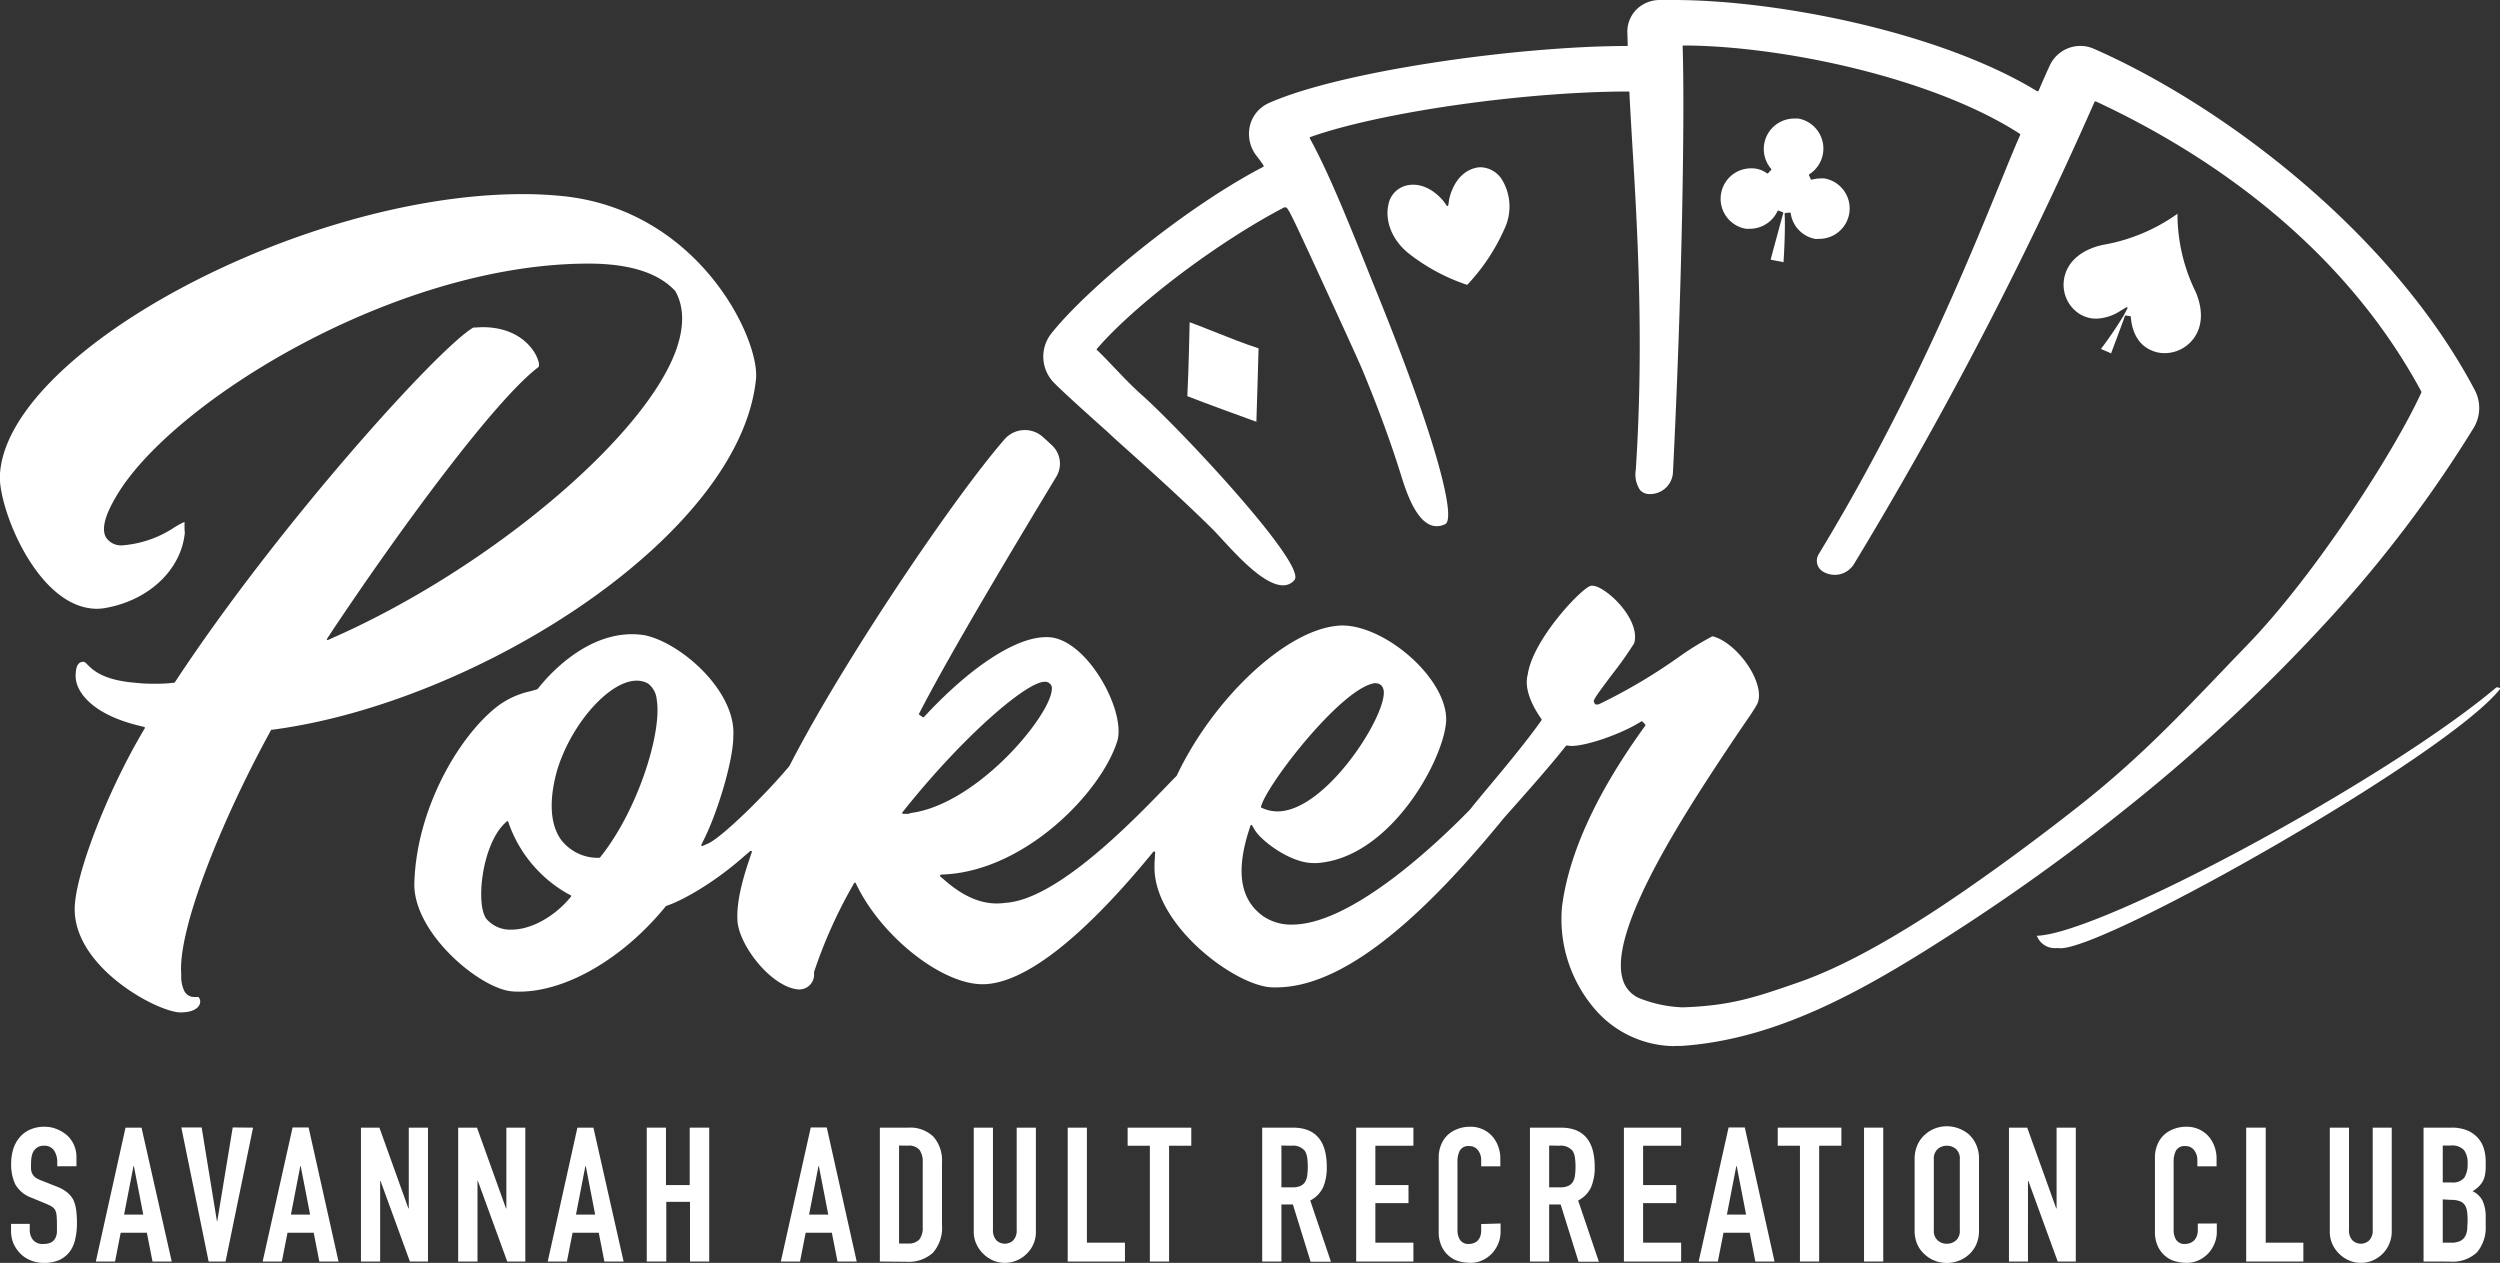 <svg xmlns="http://www.w3.org/2000/svg" viewBox="0 0 398.33 201.21"><rect x="0" y="0" width="398.33" height="201.21" fill="#333333" stroke="none"/><defs><style>.cls-1{fill:#fff;}</style></defs><g id="Layer_2" data-name="Layer 2"><g id="Layer_1-2" data-name="Layer 1"><path class="cls-1" d="M28.76,161.31c-3.52,0-16.86-7-16.86-16.46,0-5.3,5.11-18.57,10.93-28.41l.24-.4a.15.15,0,0,0,0-.13.14.14,0,0,0-.11-.09l-.45-.11c-7.72-1.78-10.46-5.42-10.46-8,0-2.26.9-2.26,1.28-2.26.15,0,.32.15.62.46.87.86,2.47,2.46,7.62,2.88a25.7,25.7,0,0,0,2.85.15c1,0,2.05,0,3.15-.15h.16a.15.15,0,0,0,.12-.07l.09-.13C44.56,83.36,70,55.3,75.42,52.19c.47,0,1-.06,1.49-.06,5.77,0,8.31,3.49,8.84,5.33a1.56,1.56,0,0,1,.08,1c-6.69,5-21.44,24.87-33.07,42.32l-.65,1a.14.14,0,0,0,0,.18.16.16,0,0,0,.11,0h.06l1.07-.48c24.94-11.08,49.9-32.22,54.53-46.16,1.16-3.53,1.07-6.53-.28-8.94C104.89,43.44,100.24,42,93.77,42,63,42,27.52,64,18.64,78.88c-1.93,3.2-2.51,5.41-1.75,6.75a2.88,2.88,0,0,0,2.74,1.25,17.42,17.42,0,0,0,7.77-2.6,13.19,13.19,0,0,1,2-1.12c0,.15,0,.44,0,.59,0,.33,0,.71.05,1.14-.57,5.75-5.48,10.55-12.23,11.9A8.79,8.79,0,0,1,15.5,97c-2.92,0-5.74-1.49-8.38-4.43C2.33,87.19-.32,78.71,0,75.44c1.41-19.56,48.1-44.51,83.26-44.51a61.45,61.45,0,0,1,7.08.39c21.14,2.57,30.66,22.58,30.12,29-2.44,25-44.41,51.65-77,55.94l-.17,0a.13.13,0,0,0-.11.08l-.08.15c-7.53,13.7-14.83,31.43-14.22,38.79a5.39,5.39,0,0,0,.5,2.65,1.75,1.75,0,0,0,1.62.92l.45,0,.17,0a1.11,1.11,0,0,1,.19,1.18C31.46,160.85,30.35,161.31,28.76,161.31Z"/><path class="cls-1" d="M266.81,166.68a16.9,16.9,0,0,1-12.34-5.49,22,22,0,0,1-5.6-16.66c1.07-8.51,5.53-18.24,13.27-28.9a.15.15,0,0,0,0-.19l-.46-.49a.13.13,0,0,0-.1,0l-.09,0c-2.91,1.9-8.61,3.9-11.08,3.9a2.43,2.43,0,0,1-.59-.06l-.21,0h0a.14.14,0,0,0-.11.06l-.14.17c-2.11,2.68-5.17,6.18-9.73,11.3-14.79,18.14-26.66,27-36.3,27h-.47c-5.79,0-18.91-9.77-18.91-19.06,0-.47,0-.95.05-1.43l.05-1a.13.13,0,0,0-.09-.15h-.06a.16.16,0,0,0-.11,0l-.66.8c-11,13.31-20.15,20.34-26.58,20.34s-15.85-7.4-19.92-15.53l-.29-.57a.16.16,0,0,0-.13-.09h0a.16.16,0,0,0-.13.08l-.31.56a76.74,76.74,0,0,0-6.07,13.61l0,.15a2.37,2.37,0,0,1-2.61,2.61c-4.35-.47-9.6-7.31-9.6-11.24-.1-2.28.53-5.44,1.89-9.42l.41-1.22a.13.13,0,0,0-.06-.17.11.11,0,0,0-.08,0,.14.14,0,0,0-.1,0l-1,.85c-4.44,3.95-9.54,6.94-12.28,7.86a.87.87,0,0,0-.17.07c-6.74,8.31-15.88,13.63-23.34,13.63-.41,0-.82,0-1.22-.05-5.17-.45-16-9.54-15.51-17.56C66.45,129.05,72.73,118,78.68,113a13.46,13.46,0,0,1,5.76-2.85c.43-.11.8-.21,1.1-.32a.51.51,0,0,0,.16-.09c1.17-1.51,7.11-8.69,15-8.69a12.91,12.91,0,0,1,2.06.17c5.89,1.27,14.55,9,14.08,16.09,0,3.93-2.55,12.2-4.67,16.43l-.41.83a.15.15,0,0,0,0,.17.16.16,0,0,0,.11.05h.06l.85-.37c2.15-.92,9.08-7.68,13-12.37,8.28-16.22,26.06-42.62,34.28-52.06a4.29,4.29,0,0,1,6.11-.36c.47.42.95.86,1.43,1.31a4,4,0,0,1,.71,5c-5.82,9.65-16.65,27.61-21.87,37.76a.13.13,0,0,0,.05.19l.55.39a.11.11,0,0,0,.08,0,.16.16,0,0,0,.11-.05c7.4-8,14.65-12.71,19.41-12.71h.25c2.4,0,5.13,1.86,7.5,5.11,2.9,4,4.45,8.93,3.61,11.51-2.59,8.11-14.49,20.38-27.25,21.17l-.82.05a.14.14,0,0,0-.13.1.16.16,0,0,0,0,.16l.62.54c2.89,2.55,5.64,3.79,8.39,3.79a9.32,9.32,0,0,0,1.29-.09c8.25-.44,20.33-13,25.49-18.31.75-.78,1.37-1.42,1.82-1.87l.07-.07c5.82-12.28,17.2-23,25.4-23.88a7,7,0,0,1,1-.07c3.77,0,8.76,2.63,12.43,6.55,2.78,3,4.27,6.18,4.1,8.8-.48,6.3-9,21.72-20.55,22.5a4.78,4.78,0,0,1-.64,0c-3.59,0-8.27-3.51-9.33-5.33l-.39-.66a.13.13,0,0,0-.13-.08h0a.14.14,0,0,0-.13.1l-.23.72c-2.14,6.66-1.39,11.15,2.3,13.75a7.92,7.92,0,0,0,4.54,1.31c9.45,0,23-12.82,28.38-18.34.67-.86,1.71-2.11,2.92-3.56,2.46-2.94,5.76-6.89,8.33-10.47l.13-.2a.15.15,0,0,0,0-.17l-.14-.2c-1.84-2.69-2.55-5.08-2.05-6.92.83-5.72,8.92-14.13,10.12-14.13a1,1,0,0,1,.25,0c1,0,3.38,1.64,5,3.84.84,1.13,2.17,3.33,1.58,5.33a56.8,56.8,0,0,1-3.45,4.88c-3.12,4.15-3.09,4.2-2.9,4.59l.1.18a.16.16,0,0,0,.12.09h.32l.13,0a87.45,87.45,0,0,0,12.62-7.43,47.11,47.11,0,0,1,5.53-3.43c2.22.5,5.08,3.15,6.55,6.17.92,1.9,1.12,3.6.56,4.67s-1.76,2.7-3,4.56l-.1.14c-7.21,10.77-20.65,30.81-18.33,39a4.64,4.64,0,0,0,2.62,3.1,20.59,20.59,0,0,0,6.88,1.48h.11c7.75-.26,11.65-1.62,18.71-4.08,5.67-2,12.44-5.53,20.7-10.85,6.76-4.37,15.39-10.61,23.68-17.13,9.06-7.13,15.41-13.75,22.76-21.42,1.3-1.37,2.65-2.77,4.05-4.22C369,91.47,381.55,71.81,385.73,62.69l.07-.16a.15.15,0,0,0,0-.13l-.08-.15c-13.1-24.2-35.23-38.34-51.48-45.95l-.32-.14-.06,0h-.05a.24.24,0,0,0-.09.08l-.14.32a638.41,638.41,0,0,1-38.17,73.29,3.6,3.6,0,0,1-5,1.19,2,2,0,0,1-.62-2.76c14.38-23.72,23.13-45,28.91-59.15l.15-.36c1.05-2.57,2-4.92,2.91-7l.12-.27a.14.14,0,0,0-.06-.18l-.24-.16c-14-8.91-37.75-13.81-53-13.91h-.36a.16.16,0,0,0-.11,0,.21.21,0,0,0,0,.11v.35c.33,11-.1,38.41-1.55,67.5a3.65,3.65,0,0,1-3.6,3.51h-.11a2,2,0,0,1-1.52-.62,4.39,4.39,0,0,1-.7-3.17c1.35-20.58.24-39-.58-52.42-.16-2.72-.31-5.22-.42-7.47l0-.32a.15.15,0,0,0-.15-.14h-.32c-16.35.05-38.79,3.24-50,7.12l-.38.13a.15.15,0,0,0-.08.22l.19.35c2.88,5.31,5.88,12.79,8.79,20,.53,1.34,1.06,2.65,1.58,3.93,10,24.63,12.72,36.43,11,37.19a3.16,3.16,0,0,1-1.35.32c-3.14,0-4.89-5.63-5.64-8l-.1-.32c-1.63-5.22-3.62-10.61-6.06-16.5-.4-1-3.34-7.44-6.17-13.58-5.7-12.4-5.74-12.4-6.16-12.4l-.16,0C194.1,38.53,181.16,48.29,175,55.32l-.22.24a.15.15,0,0,0,0,.21l.24.22c.63.6,1.39,1.4,2.27,2.32,1.44,1.5,3,3.18,4.79,4.75,6.65,6,26.21,27,24.17,29.35a2.3,2.3,0,0,1-1.81.85c-3,0-7.19-4.59-9.72-7.33-.6-.66-1.12-1.22-1.53-1.63-5.07-5-10.46-9.83-15.67-14.5l-1.07-1c-3.83-3.43-6.85-6.14-8.5-7.8a5.94,5.94,0,0,1-.45-7.85c5.59-7.08,21.06-19.87,33.42-26.38l.34-.18a.13.13,0,0,0,.07-.1.11.11,0,0,0,0-.12l-.21-.31c-.3-.42-.58-.82-.86-1.16a5.7,5.7,0,0,1-1.11-4.86,5.33,5.33,0,0,1,3.06-3.64c11.44-5.07,39.34-9,56.64-9.07h.35a.14.14,0,0,0,.15-.15l-.06-2a5,5,0,0,1,1.82-4A5.31,5.31,0,0,1,264.36,0c.74,0,1.5,0,2.29,0C283,0,308.73,5,324.26,14.34l.34.2.07,0h.05a.12.12,0,0,0,.09-.08l.16-.36c.71-1.66,1.21-2.78,1.62-3.65a5.36,5.36,0,0,1,7.07-2.66c20.77,9.13,47.58,29.5,60.69,54.44a6.11,6.11,0,0,1-.25,6,200.12,200.12,0,0,1-22.82,30.21,280.15,280.15,0,0,1-31.89,29.87A323.77,323.77,0,0,1,313,147.48c-14.57,9.48-29,18.08-45.09,19.17l-1.09,0Zm-186-35.83a.12.12,0,0,0-.1.05l-.39.38c-3.59,3.6-4.54,12.9-2.81,15.14a5,5,0,0,0,4,1.7c3,0,6.63-1.93,9.19-4.93l.28-.33a.16.16,0,0,0,0-.13.15.15,0,0,0-.08-.11l-.39-.19a20.87,20.87,0,0,1-9.36-11l-.18-.51a.13.13,0,0,0-.1-.1Zm20.63-22.4c-4.29,0-10.3,6.71-12.61,14.08-.81,2.75-1.82,7.87.53,11.22a7.36,7.36,0,0,0,5.93,2.93h.19a.14.14,0,0,0,.12-.06l.11-.13c6-7.54,9.79-19.85,8.93-25a3.6,3.6,0,0,0-1.4-2.59A3.73,3.73,0,0,0,101.42,108.45Zm65,.18c-2.82,0-12.64,8.32-22.22,20.25l-.44.55a.14.14,0,0,0,0,.16.15.15,0,0,0,.13.09h.71a1,1,0,0,0,.47-.14c6.86-.86,14.55-7.3,19.14-13.3,2.29-3,3.54-5.54,3.35-6.83A1.1,1.1,0,0,0,166.44,108.63Zm52.74.2c-5.18.52-16.9,15.61-18.16,19.39l-.1.29a.15.15,0,0,0,.08.19l.29.12a5.61,5.61,0,0,0,2.26.46c7.53,0,16.94-14.56,16.94-18.92a1.74,1.74,0,0,0-.28-1,1.13,1.13,0,0,0-1-.48Z"/><path class="cls-1" d="M334.75,55.6a64.08,64.08,0,0,0,3.63-5.35l.58-1.1a.15.15,0,0,0,0-.18.18.18,0,0,0-.1,0,.11.11,0,0,0-.08,0l-1.06.64A7.42,7.42,0,0,1,334,50.77a5,5,0,0,1-2.59-.71,5.5,5.5,0,0,1-2.54-5.59c.44-2.71,2.71-4.71,6.22-5.46a28.83,28.83,0,0,0,11.85-4.95,28.25,28.25,0,0,0,2.88,12.41c1.18,2.73,1.14,5.29-.12,7.2a5.79,5.79,0,0,1-4.79,2.6,5.28,5.28,0,0,1-2.09-.43c-2.64-1.12-3.2-3.83-3.31-5.34a.14.14,0,0,0-.13-.13l-.68-.1a.15.15,0,0,0-.14.1c-.32.91-.9,2.47-1.41,3.83-.41,1.09-.65,1.72-.78,2.1Z"/><path class="cls-1" d="M233.77,45.39a31,31,0,0,1-9.31-5c-3.13-2.52-3.71-5.75-3.25-7.74a3.85,3.85,0,0,1,2.86-3.09,4.51,4.51,0,0,1,1.09-.13c2.84,0,4.78,2.56,4.87,2.67l.49.67a.14.14,0,0,0,.12.06h0a.18.18,0,0,0,.12-.13l.12-.82s.64-4.13,4.07-5.09a3.54,3.54,0,0,1,1-.14,4.18,4.18,0,0,1,3.43,2.08,8.29,8.29,0,0,1,.3,7.8A31.45,31.45,0,0,1,233.77,45.39Z"/><path class="cls-1" d="M200.18,67.2c-2.14-.78-8.29-3-11-4.08.22-4.47.33-9.91.37-11.78.77.27,2.1.8,3.62,1.4,2.33.93,5.22,2.08,7.36,2.76C200.48,57.79,200.25,65,200.18,67.2Z"/><path class="cls-1" d="M282.12,41.37c.38-1.43,1.56-5.78,2-7.38a.13.13,0,0,0-.09-.18l-.63-.25h-.05a.15.15,0,0,0-.14.08,4.86,4.86,0,0,1-4.4,2.81,4.44,4.44,0,0,1-.63,0,4.85,4.85,0,0,1,.86-9.63,4.05,4.05,0,0,1,2.5.81l.08,0a.13.13,0,0,0,.11-.05l.46-.5a.15.15,0,0,0,0-.19,4.85,4.85,0,0,1,3.72-8c.21,0,.42,0,.63,0a4.86,4.86,0,0,1,1.75,8.87.15.15,0,0,0-.06.18l.29.62a.13.13,0,0,0,.13.08h0a4.92,4.92,0,0,1,1.41-.21,4.21,4.21,0,0,1,.62,0,4.85,4.85,0,0,1-.86,9.63,4.44,4.44,0,0,1-.63,0A4.84,4.84,0,0,1,285.32,34a.15.15,0,0,0-.15-.13l-.69.07a.13.13,0,0,0-.13.15c.13,2.25-.09,6.39-.18,7.69Z"/><path class="cls-1" d="M328,151.06h-.37a3.05,3.05,0,0,1-3-1.74c0-.08-.09-.15-.13-.22,10.27-.29,55.82-24.87,73.27-39.59l.1,0a1,1,0,0,1,.53.19c-8.13,10.47-62.52,41.38-70.12,41.39h0Z"/><path class="cls-1" d="M12.18,185.82H9.12v-.69a3.25,3.25,0,0,0-.5-1.81A1.82,1.82,0,0,0,7,182.55a1.93,1.93,0,0,0-1,.24,2.13,2.13,0,0,0-.63.6,2.64,2.64,0,0,0-.33.89,5.72,5.72,0,0,0-.09,1,10.2,10.2,0,0,0,0,1.05,1.89,1.89,0,0,0,.23.75,1.65,1.65,0,0,0,.52.57,4.88,4.88,0,0,0,1,.48l2.34.93a5.8,5.8,0,0,1,1.65.92,3.94,3.94,0,0,1,1,1.21,5.71,5.71,0,0,1,.45,1.64,16.1,16.1,0,0,1,.12,2.08,11,11,0,0,1-.27,2.51,5.25,5.25,0,0,1-.87,2,4.44,4.44,0,0,1-1.65,1.33,6,6,0,0,1-2.49.47,5.45,5.45,0,0,1-2.07-.39,4.78,4.78,0,0,1-1.65-1.08,5.25,5.25,0,0,1-1.1-1.6,4.89,4.89,0,0,1-.4-2V195H4.74v1a2.51,2.51,0,0,0,.49,1.52,1.94,1.94,0,0,0,1.67.68,2.66,2.66,0,0,0,1.21-.23,1.58,1.58,0,0,0,.68-.65,2.34,2.34,0,0,0,.28-1c0-.39,0-.83,0-1.31a12.93,12.93,0,0,0-.06-1.38,2.43,2.43,0,0,0-.24-.87,1.7,1.7,0,0,0-.56-.54,7.13,7.13,0,0,0-.91-.44l-2.19-.91a4.86,4.86,0,0,1-2.66-2.14,7.4,7.4,0,0,1-.67-3.35,7.76,7.76,0,0,1,.33-2.28,5.27,5.27,0,0,1,1-1.86A4.51,4.51,0,0,1,4.75,180a5.38,5.38,0,0,1,2.33-.47,5.05,5.05,0,0,1,2.08.42A5.58,5.58,0,0,1,10.8,181a4.65,4.65,0,0,1,1.38,3.3Z"/><path class="cls-1" d="M15.27,201,20,179.67h2.55L27.36,201H24.3l-.9-4.59H19.23l-.9,4.59Zm7.56-7.47-1.5-7.74h-.06l-1.5,7.74Z"/><path class="cls-1" d="M40.32,179.67,35.94,201h-2.7l-4.35-21.36h3.24l2.43,14.91h.06l2.46-14.91Z"/><path class="cls-1" d="M41.85,201l4.77-21.36h2.55L53.94,201H50.88l-.9-4.59H45.81l-.9,4.59Zm7.56-7.47-1.5-7.74h-.06l-1.5,7.74Z"/><path class="cls-1" d="M57.51,201V179.67h2.94l4.62,12.87h.06V179.67h3.06V201H65.31l-4.68-12.84h-.06V201Z"/><path class="cls-1" d="M73,201V179.67H76l4.62,12.87h.06V179.67H83.7V201H80.82l-4.68-12.84h-.06V201Z"/><path class="cls-1" d="M87.27,201,92,179.67h2.55L99.36,201H96.3l-.9-4.59H91.23l-.9,4.59Zm7.56-7.47-1.5-7.74h-.06l-1.5,7.74Z"/><path class="cls-1" d="M103.05,201V179.67h3.06v9.15h3.78v-9.15H113V201h-3.06v-9.51h-3.78V201Z"/><path class="cls-1" d="M124.41,201l4.77-21.36h2.55L136.5,201h-3.06l-.9-4.59h-4.17l-.9,4.59Zm7.56-7.47-1.5-7.74h-.06l-1.5,7.74Z"/><path class="cls-1" d="M140.19,201V179.67h4.53a5.3,5.3,0,0,1,4,1.44,5.7,5.7,0,0,1,1.37,4.08v10a6,6,0,0,1-1.46,4.43,5.74,5.74,0,0,1-4.18,1.42Zm3.06-18.48v15.61h1.41a2.29,2.29,0,0,0,1.83-.65,3.11,3.11,0,0,0,.53-2v-10.3a3.23,3.23,0,0,0-.5-1.95,2.19,2.19,0,0,0-1.86-.69Z"/><path class="cls-1" d="M165.05,179.67v16.57a4.76,4.76,0,0,1-1.44,3.5,4.82,4.82,0,0,1-1.59,1.08,4.76,4.76,0,0,1-1.91.39,4.66,4.66,0,0,1-1.91-.39,5.24,5.24,0,0,1-2.65-2.65,4.6,4.6,0,0,1-.4-1.93V179.67h3.06v16.26a2.34,2.34,0,0,0,.54,1.68,1.94,1.94,0,0,0,2.71,0,2.29,2.29,0,0,0,.53-1.68V179.67Z"/><path class="cls-1" d="M170.12,201V179.67h3.06V198h6.06V201Z"/><path class="cls-1" d="M183.21,201V182.55h-3.54v-2.88h10.14v2.88h-3.54V201Z"/><path class="cls-1" d="M201.11,201V179.67H206q5.4,0,5.4,6.27a8,8,0,0,1-.58,3.22,4.57,4.57,0,0,1-2.06,2.12l3.3,9.75h-3.24L206,191.91h-1.83V201Zm3.06-18.48v6.66h1.74a3.09,3.09,0,0,0,1.29-.22,1.76,1.76,0,0,0,.75-.65,2.84,2.84,0,0,0,.33-1,10,10,0,0,0,.09-1.43,9.88,9.88,0,0,0-.09-1.42,2.88,2.88,0,0,0-.36-1.07,2.43,2.43,0,0,0-2.16-.84Z"/><path class="cls-1" d="M216.08,201V179.67h9.12v2.88h-6.06v6.27h5.28v2.88h-5.28V198h6.06V201Z"/><path class="cls-1" d="M239.09,194.94v1.32a4.78,4.78,0,0,1-.37,1.88,5.18,5.18,0,0,1-1,1.57,5,5,0,0,1-1.54,1.1,4.54,4.54,0,0,1-1.91.4,6.85,6.85,0,0,1-1.77-.24,4.06,4.06,0,0,1-1.62-.84,4.51,4.51,0,0,1-1.18-1.54,5.46,5.46,0,0,1-.47-2.42V184.41a5.2,5.2,0,0,1,.36-1.95,4.45,4.45,0,0,1,1-1.55,4.63,4.63,0,0,1,1.58-1,5.27,5.27,0,0,1,2-.38,4.61,4.61,0,0,1,3.51,1.42,4.9,4.9,0,0,1,1,1.63,5.49,5.49,0,0,1,.37,2.05v1.2H236v-1a2.5,2.5,0,0,0-.51-1.56,1.65,1.65,0,0,0-1.38-.66,1.55,1.55,0,0,0-1.51.71,3.75,3.75,0,0,0-.38,1.78V196a2.83,2.83,0,0,0,.41,1.56,1.59,1.59,0,0,0,1.45.64,2.27,2.27,0,0,0,.65-.11,1.92,1.92,0,0,0,.64-.35,1.83,1.83,0,0,0,.45-.66,2.67,2.67,0,0,0,.18-1v-1.05Z"/><path class="cls-1" d="M243.77,201V179.67h4.92q5.4,0,5.4,6.27a8,8,0,0,1-.58,3.22,4.57,4.57,0,0,1-2.06,2.12l3.3,9.75h-3.24l-2.85-9.12h-1.83V201Zm3.06-18.48v6.66h1.74a3.09,3.09,0,0,0,1.29-.22,1.76,1.76,0,0,0,.75-.65,2.84,2.84,0,0,0,.33-1,10,10,0,0,0,.09-1.43,9.88,9.88,0,0,0-.09-1.42,2.88,2.88,0,0,0-.36-1.07,2.43,2.43,0,0,0-2.16-.84Z"/><path class="cls-1" d="M258.74,201V179.67h9.12v2.88H261.8v6.27h5.28v2.88H261.8V198h6.06V201Z"/><path class="cls-1" d="M270.65,201l4.77-21.36H278L282.74,201h-3.06l-.9-4.59h-4.17l-.9,4.59Zm7.56-7.47-1.5-7.74h-.06l-1.5,7.74Z"/><path class="cls-1" d="M286.79,201V182.55h-3.54v-2.88h10.14v2.88h-3.54V201Z"/><path class="cls-1" d="M297,201V179.67h3.06V201Z"/><path class="cls-1" d="M305.06,184.71a5.46,5.46,0,0,1,.45-2.28,4.82,4.82,0,0,1,1.2-1.65,5.1,5.1,0,0,1,1.64-1,5.38,5.38,0,0,1,1.84-.33,5.49,5.49,0,0,1,3.51,1.29,5,5,0,0,1,1.17,1.65,5.46,5.46,0,0,1,.45,2.28V196a5.41,5.41,0,0,1-.45,2.31,4.77,4.77,0,0,1-1.17,1.59,5.12,5.12,0,0,1-1.66,1,5.43,5.43,0,0,1-1.85.33,5.38,5.38,0,0,1-1.84-.33,4.84,4.84,0,0,1-1.64-1,4.58,4.58,0,0,1-1.2-1.59,5.41,5.41,0,0,1-.45-2.31ZM308.12,196a2,2,0,0,0,.62,1.64,2.16,2.16,0,0,0,1.45.53,2.19,2.19,0,0,0,1.46-.53,2,2,0,0,0,.61-1.64V184.71a2,2,0,0,0-.61-1.63,2.19,2.19,0,0,0-1.46-.53,2.16,2.16,0,0,0-1.45.53,2,2,0,0,0-.62,1.63Z"/><path class="cls-1" d="M320.09,201V179.67H323l4.62,12.87h.06V179.67h3.06V201h-2.88l-4.68-12.84h-.06V201Z"/><path class="cls-1" d="M353.21,194.94v1.32a4.78,4.78,0,0,1-.37,1.88,5.18,5.18,0,0,1-1,1.57,5,5,0,0,1-1.54,1.1,4.54,4.54,0,0,1-1.91.4,6.85,6.85,0,0,1-1.77-.24,4.06,4.06,0,0,1-1.62-.84,4.51,4.51,0,0,1-1.18-1.54,5.46,5.46,0,0,1-.47-2.42V184.41a5.2,5.2,0,0,1,.36-1.95,4.45,4.45,0,0,1,1-1.55,4.63,4.63,0,0,1,1.58-1,5.27,5.27,0,0,1,2-.38,4.61,4.61,0,0,1,3.51,1.42,4.9,4.9,0,0,1,1,1.63,5.49,5.49,0,0,1,.37,2.05v1.2h-3.06v-1a2.5,2.5,0,0,0-.51-1.56,1.65,1.65,0,0,0-1.38-.66,1.55,1.55,0,0,0-1.51.71,3.75,3.75,0,0,0-.38,1.78V196a2.83,2.83,0,0,0,.41,1.56,1.59,1.59,0,0,0,1.45.64,2.27,2.27,0,0,0,.65-.11,1.92,1.92,0,0,0,.64-.35A1.83,1.83,0,0,0,350,197a2.67,2.67,0,0,0,.18-1v-1.05Z"/><path class="cls-1" d="M357.89,201V179.67H361V198H367V201Z"/><path class="cls-1" d="M381.08,179.67v16.57a5,5,0,0,1-3,4.58,4.78,4.78,0,0,1-1.92.39,4.65,4.65,0,0,1-1.9-.39,5,5,0,0,1-1.58-1.08,5.12,5.12,0,0,1-1.08-1.57,4.76,4.76,0,0,1-.39-1.93V179.67h3.06v16.26a2.29,2.29,0,0,0,.54,1.68,1.93,1.93,0,0,0,2.7,0,2.29,2.29,0,0,0,.54-1.68V179.67Z"/><path class="cls-1" d="M386.15,201V179.67h4.47a6.29,6.29,0,0,1,2.51.45,4.71,4.71,0,0,1,1.69,1.2,4.51,4.51,0,0,1,.95,1.73,7.14,7.14,0,0,1,.28,2v.78a6.85,6.85,0,0,1-.13,1.47,3.44,3.44,0,0,1-.41,1.05,4.21,4.21,0,0,1-1.56,1.44,3.41,3.41,0,0,1,1.59,1.5,6,6,0,0,1,.51,2.7v1.2a6.2,6.2,0,0,1-1.36,4.32,5.65,5.65,0,0,1-4.37,1.5Zm3.06-18.48v5.88h1.38a2.35,2.35,0,0,0,2.06-.76,4,4,0,0,0,.52-2.24,3.37,3.37,0,0,0-.58-2.16,2.62,2.62,0,0,0-2.12-.72Zm0,8.58V198h1.32a3.25,3.25,0,0,0,1.46-.27,1.85,1.85,0,0,0,.79-.75,2.82,2.82,0,0,0,.33-1.14c0-.44.06-.91.06-1.44a9.63,9.63,0,0,0-.09-1.41,2.69,2.69,0,0,0-.36-1,1.72,1.72,0,0,0-.81-.61,3.84,3.84,0,0,0-1.35-.2Z"/></g></g></svg>